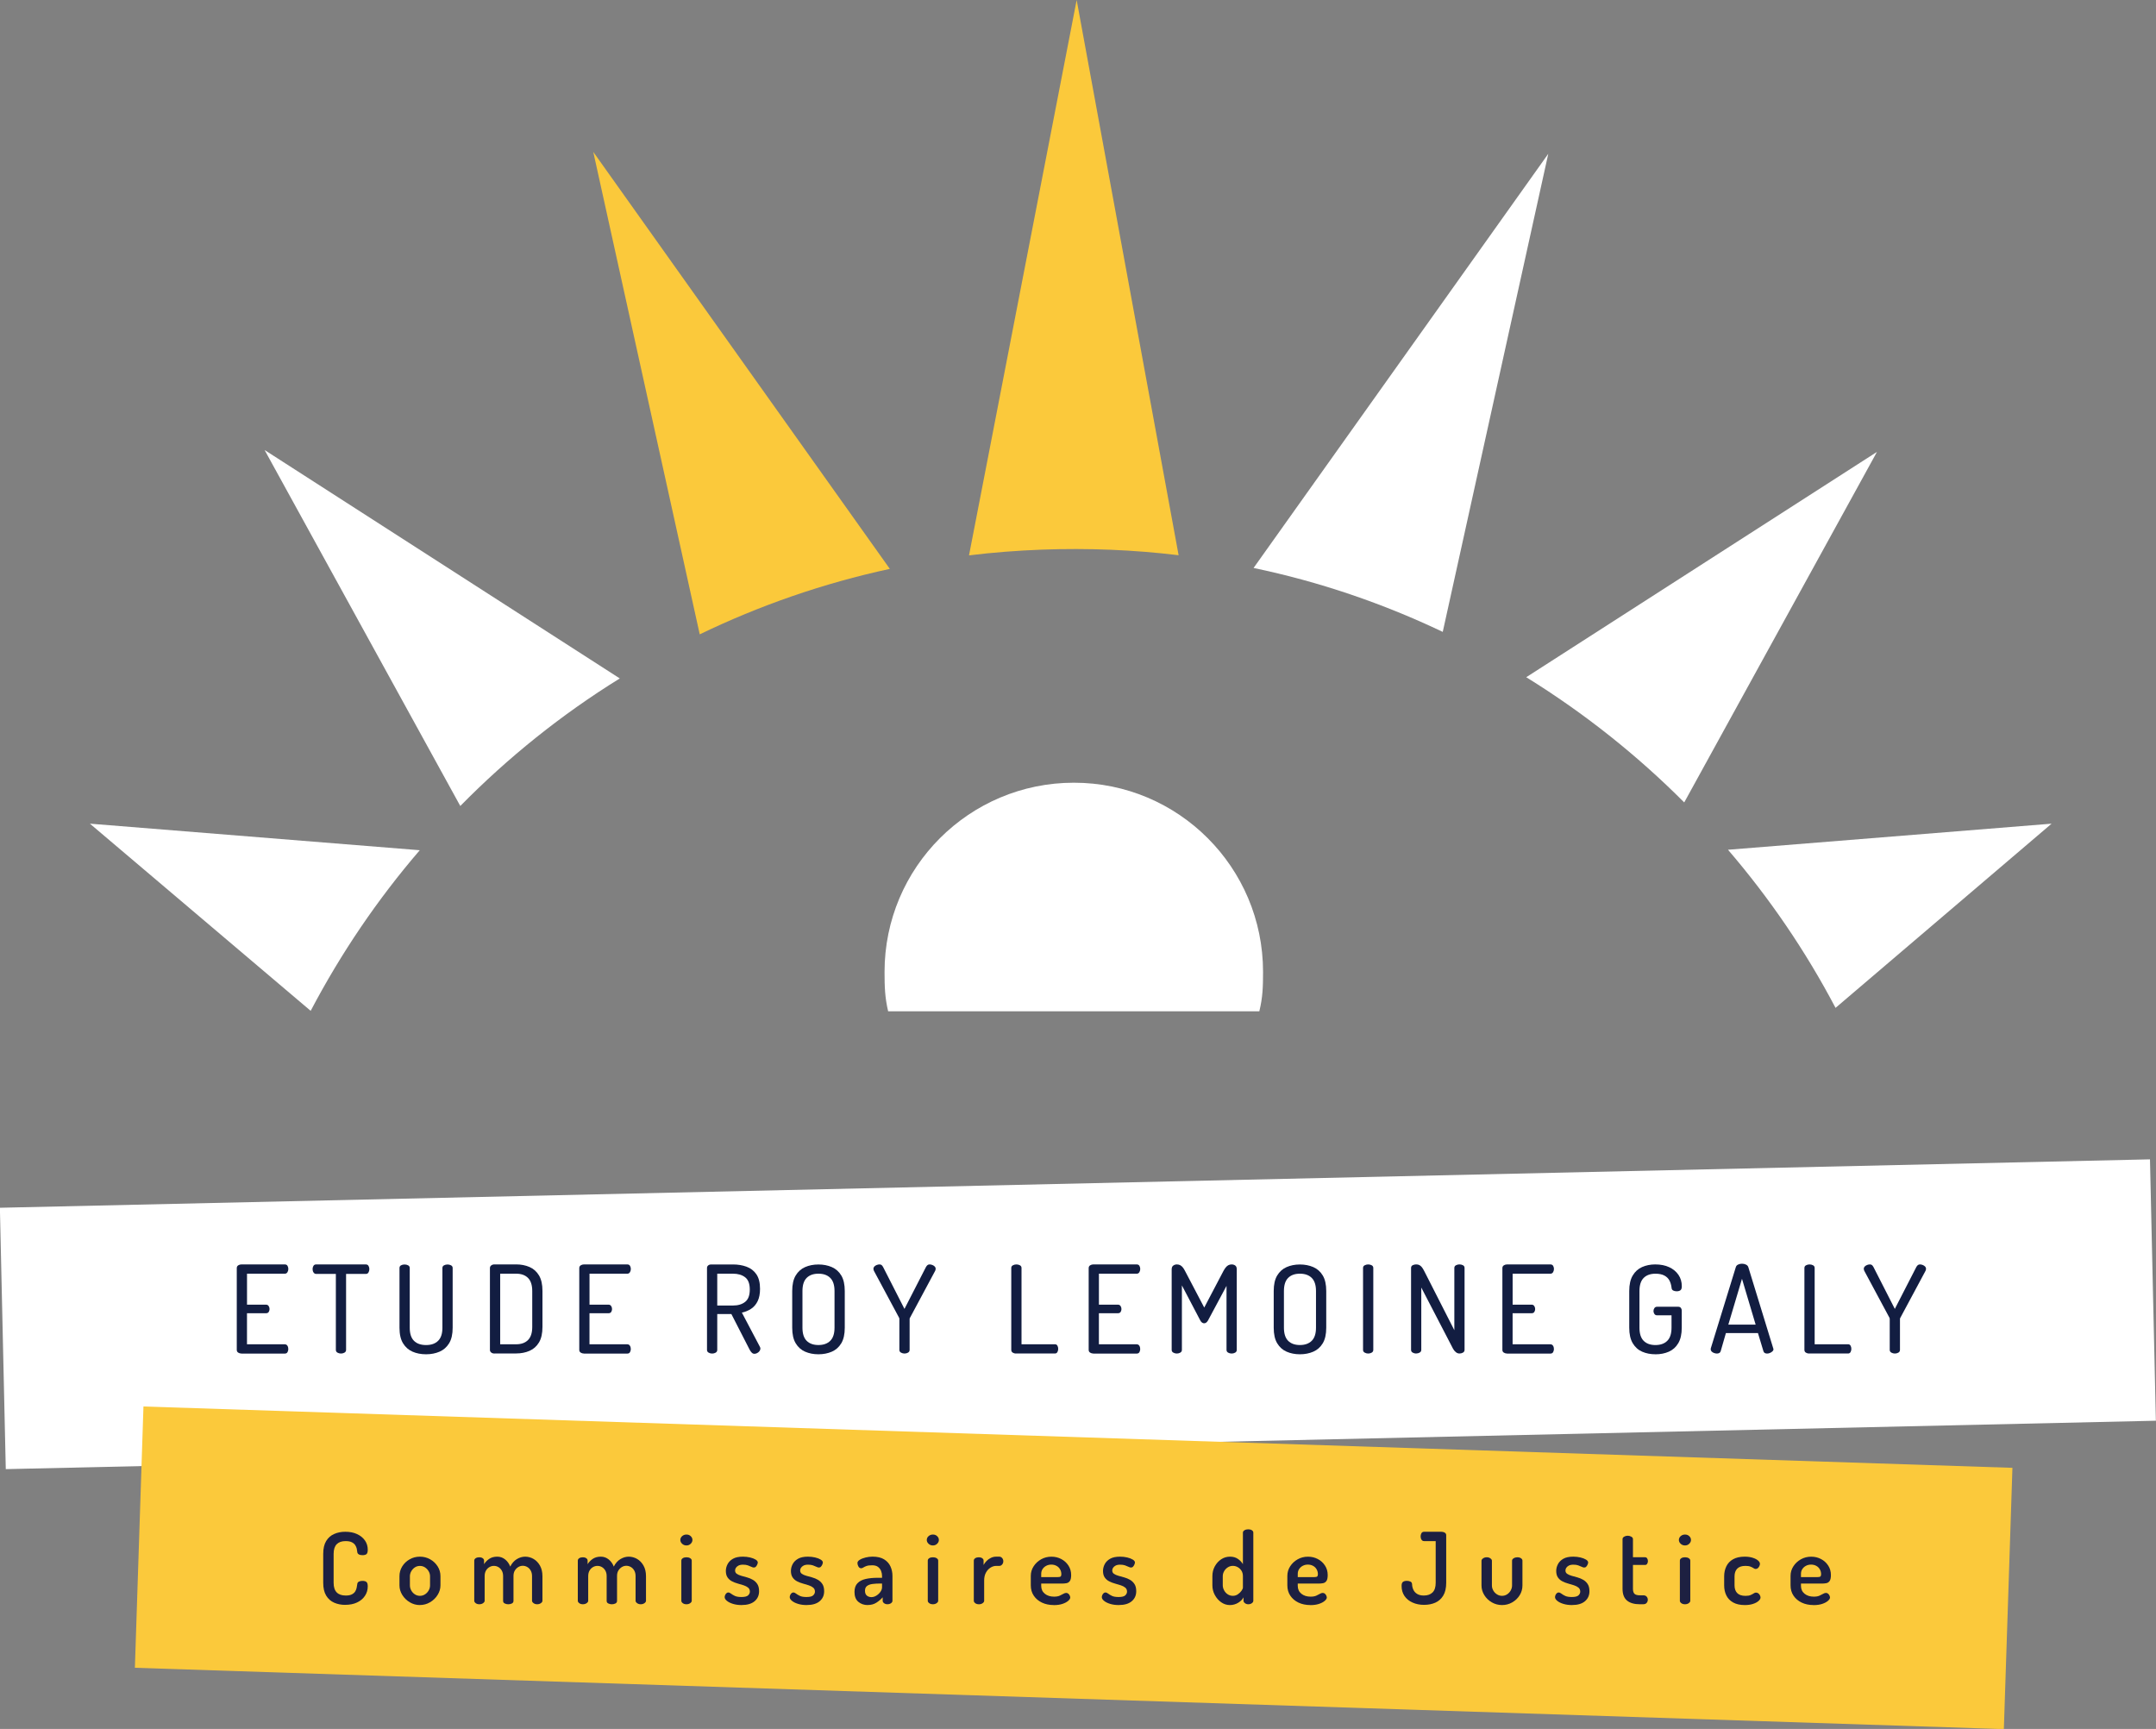 <?xml version="1.0" encoding="UTF-8"?>
<svg xmlns="http://www.w3.org/2000/svg" id="Calque_2" viewBox="0 0 782.65 627.67">
  <rect x="0" y="0" width="782.65" height="627.67" fill="#808080" stroke="none"/>
  <defs>
    <style>.cls-1{fill:#fff;}.cls-2{fill:#121d41;}.cls-3{fill:#1d2041;}.cls-4{fill:#fbc93b;}</style>
  </defs>
  <g id="Calque_1-2">
    <g>
      <rect class="cls-1" x=".97" y="429.62" width="780.7" height="94.91" transform="translate(-10.68 8.97) rotate(-1.29)"></rect>
      <g>
        <path class="cls-2" d="m87.63,491.38c-.41,0-.8-.11-1.15-.33-.35-.22-.53-.55-.53-1v-29.69c0-.44.18-.77.53-1,.35-.22.74-.33,1.15-.33h15.75c.47,0,.8.18,1,.53.19.35.29.72.29,1.11,0,.44-.11.84-.33,1.2-.22.35-.54.53-.95.53h-13.72v11.24h6.9c.41,0,.73.16.95.49.22.33.33.69.33,1.11,0,.35-.1.69-.29,1.02s-.52.49-1,.49h-6.9v11.28h13.72c.41,0,.73.17.95.51.22.34.33.75.33,1.22,0,.38-.1.75-.29,1.11-.19.35-.52.53-1,.53h-15.75Z"></path>
        <path class="cls-2" d="m123.78,491.38c-.47,0-.9-.11-1.28-.33-.38-.22-.58-.55-.58-1v-27.57h-7.17c-.38,0-.69-.18-.93-.53-.24-.35-.35-.77-.35-1.24,0-.41.1-.8.31-1.15.21-.35.53-.53.97-.53h18.05c.44,0,.77.18.97.53.21.35.31.74.31,1.15,0,.44-.1.85-.31,1.22-.21.37-.53.55-.97.55h-7.17v27.57c0,.44-.19.77-.58,1-.38.22-.81.33-1.28.33Z"></path>
        <path class="cls-2" d="m154.66,491.65c-1.83,0-3.47-.32-4.91-.95-1.45-.63-2.6-1.65-3.45-3.05-.86-1.4-1.28-3.28-1.28-5.64v-21.68c0-.44.18-.77.55-.97.37-.21.8-.31,1.31-.31.47,0,.9.1,1.28.31.38.21.58.53.58.97v21.68c0,2.15.52,3.74,1.55,4.76,1.03,1.02,2.49,1.53,4.38,1.53s3.31-.51,4.36-1.53c1.05-1.02,1.57-2.6,1.57-4.76v-21.68c0-.44.19-.77.58-.97.38-.21.81-.31,1.28-.31s.9.1,1.28.31c.38.21.58.53.58.97v21.68c0,2.36-.43,4.24-1.28,5.64-.86,1.4-2.01,2.42-3.47,3.05-1.46.63-3.09.95-4.89.95Z"></path>
        <path class="cls-2" d="m179.53,491.38c-.5,0-.91-.12-1.22-.38-.31-.25-.46-.55-.46-.91v-29.78c0-.35.15-.66.46-.91.31-.25.71-.38,1.22-.38h7.83c1.8,0,3.42.32,4.87.95,1.45.63,2.59,1.65,3.43,3.05.84,1.4,1.26,3.28,1.26,5.64v13.05c0,2.36-.42,4.24-1.26,5.64-.84,1.4-1.98,2.42-3.43,3.05-1.45.63-3.07.95-4.87.95h-7.83Zm2.04-3.36h5.8c1.83,0,3.26-.51,4.29-1.53,1.03-1.02,1.55-2.6,1.55-4.76v-13.05c0-2.15-.52-3.74-1.55-4.76-1.03-1.02-2.46-1.53-4.29-1.53h-5.8v25.62Z"></path>
        <path class="cls-2" d="m211.96,491.38c-.41,0-.8-.11-1.15-.33-.35-.22-.53-.55-.53-1v-29.69c0-.44.18-.77.53-1,.35-.22.74-.33,1.15-.33h15.75c.47,0,.8.18,1,.53.19.35.29.72.29,1.11,0,.44-.11.84-.33,1.2-.22.35-.54.53-.95.53h-13.72v11.24h6.9c.41,0,.73.16.95.49.22.33.33.69.33,1.11,0,.35-.1.69-.29,1.02s-.52.49-1,.49h-6.9v11.28h13.72c.41,0,.73.17.95.51.22.34.33.75.33,1.22,0,.38-.1.75-.29,1.11-.19.35-.52.53-1,.53h-15.75Z"></path>
        <path class="cls-2" d="m273.82,491.47c-.35,0-.67-.15-.95-.44-.28-.29-.52-.63-.73-1.02l-6.64-12.96h-5.13v13.01c0,.44-.19.77-.58,1-.38.22-.81.33-1.28.33-.44,0-.86-.11-1.26-.33-.4-.22-.6-.55-.6-1v-29.74c0-.35.12-.65.38-.88.25-.24.57-.37.95-.4h8.1c1.8,0,3.44.27,4.93.82,1.49.55,2.68,1.46,3.56,2.74.88,1.28,1.33,3.05,1.33,5.29,0,1.8-.29,3.29-.86,4.47-.58,1.18-1.36,2.1-2.37,2.77-1,.66-2.12,1.13-3.36,1.39l6.55,12.43c.06.12.1.23.13.33.03.1.04.2.04.29,0,.33-.11.63-.33.93s-.5.53-.84.71c-.34.18-.69.27-1.04.27Zm-13.45-17.52h5.71c1.83,0,3.3-.44,4.42-1.33,1.12-.88,1.68-2.37,1.68-4.47s-.56-3.58-1.68-4.45c-1.12-.87-2.6-1.31-4.42-1.31h-5.71v11.55Z"></path>
        <path class="cls-2" d="m297.1,491.65c-1.8,0-3.41-.32-4.85-.95-1.43-.63-2.57-1.65-3.41-3.05-.84-1.4-1.26-3.28-1.26-5.64v-13.32c0-2.36.42-4.24,1.26-5.64.84-1.4,1.98-2.42,3.41-3.05,1.43-.63,3.05-.95,4.85-.95s3.42.32,4.87.95c1.44.63,2.59,1.65,3.43,3.05.84,1.4,1.26,3.28,1.26,5.64v13.32c0,2.36-.42,4.24-1.26,5.64-.84,1.4-1.98,2.42-3.43,3.05-1.45.63-3.07.95-4.87.95Zm0-3.36c1.83,0,3.26-.51,4.29-1.53,1.03-1.02,1.55-2.6,1.55-4.76v-13.32c0-2.15-.52-3.74-1.55-4.76-1.03-1.02-2.46-1.53-4.29-1.53s-3.25.51-4.27,1.53c-1.02,1.02-1.53,2.6-1.53,4.76v13.32c0,2.15.51,3.74,1.53,4.76,1.02,1.02,2.44,1.53,4.27,1.53Z"></path>
        <path class="cls-2" d="m328.34,491.38c-.44,0-.86-.11-1.26-.33-.4-.22-.6-.55-.6-1v-11.2c0-.18-.03-.32-.09-.44l-9.16-17.08c-.06-.15-.1-.29-.13-.42-.03-.13-.04-.24-.04-.33,0-.29.12-.56.35-.8.24-.24.52-.42.86-.55.34-.13.67-.2,1-.2s.58.08.77.24.38.41.55.73l7.74,15.18,7.79-15.18c.18-.32.37-.57.58-.73.21-.16.46-.24.75-.24.32,0,.66.07,1,.2.34.13.63.32.86.55.24.24.35.5.35.8,0,.09-.02.2-.04.33-.03.13-.07.27-.13.42l-9.16,17.08c-.09.12-.13.27-.13.44v11.2c0,.44-.19.77-.58,1-.38.22-.81.33-1.28.33Z"></path>
        <path class="cls-2" d="m368.78,491.38c-.41,0-.8-.11-1.15-.33-.35-.22-.53-.55-.53-1v-29.74c0-.44.2-.77.6-.97.4-.21.82-.31,1.26-.31.47,0,.9.1,1.28.31.38.21.58.53.58.97v27.7h12.12c.41,0,.71.17.91.51.19.34.29.73.29,1.17,0,.41-.1.8-.29,1.15-.19.35-.49.53-.91.53h-14.16Z"></path>
        <path class="cls-2" d="m396.88,491.38c-.41,0-.8-.11-1.15-.33-.35-.22-.53-.55-.53-1v-29.69c0-.44.18-.77.53-1,.35-.22.74-.33,1.15-.33h15.75c.47,0,.8.18,1,.53.19.35.29.72.29,1.11,0,.44-.11.84-.33,1.2-.22.35-.54.53-.95.53h-13.72v11.24h6.9c.41,0,.73.16.95.49.22.33.33.69.33,1.11,0,.35-.1.69-.29,1.02-.19.32-.52.49-1,.49h-6.9v11.28h13.72c.41,0,.73.17.95.51.22.34.33.75.33,1.22,0,.38-.1.75-.29,1.11-.19.35-.52.53-1,.53h-15.75Z"></path>
        <path class="cls-2" d="m427.19,491.38c-.44,0-.86-.11-1.26-.33-.4-.22-.6-.55-.6-1v-29.2c0-.68.2-1.15.6-1.42.4-.27.82-.4,1.26-.4.47,0,.88.09,1.22.27.34.18.65.44.93.77.28.34.55.77.82,1.3l6.99,13.32,6.99-13.32c.29-.53.58-.97.86-1.3.28-.34.59-.6.93-.77.34-.18.73-.27,1.17-.27.5,0,.94.13,1.31.4.37.26.55.74.55,1.42v29.2c0,.44-.19.77-.58,1-.38.22-.81.33-1.28.33s-.9-.11-1.28-.33c-.38-.22-.58-.55-.58-1v-23.23l-6.73,12.57c-.21.35-.43.61-.66.77-.24.16-.49.24-.75.24-.21,0-.44-.07-.69-.22-.25-.15-.48-.41-.69-.8l-6.68-12.74v23.41c0,.44-.19.77-.58,1-.38.22-.81.33-1.28.33Z"></path>
        <path class="cls-2" d="m471.88,491.65c-1.8,0-3.41-.32-4.84-.95s-2.57-1.65-3.41-3.05c-.84-1.4-1.26-3.28-1.26-5.64v-13.32c0-2.36.42-4.24,1.26-5.64.84-1.4,1.98-2.42,3.41-3.05,1.43-.63,3.05-.95,4.84-.95s3.42.32,4.87.95c1.44.63,2.59,1.65,3.43,3.05.84,1.4,1.26,3.28,1.26,5.64v13.32c0,2.36-.42,4.24-1.26,5.64-.84,1.4-1.98,2.42-3.43,3.05-1.45.63-3.07.95-4.87.95Zm0-3.36c1.83,0,3.26-.51,4.29-1.53,1.03-1.02,1.55-2.6,1.55-4.76v-13.32c0-2.15-.52-3.74-1.55-4.76-1.03-1.02-2.46-1.53-4.29-1.53s-3.25.51-4.27,1.53c-1.02,1.02-1.53,2.6-1.53,4.76v13.32c0,2.15.51,3.74,1.53,4.76s2.44,1.53,4.27,1.53Z"></path>
        <path class="cls-2" d="m496.66,491.38c-.44,0-.86-.11-1.26-.33-.4-.22-.6-.55-.6-1v-29.74c0-.44.2-.77.6-.97.4-.21.82-.31,1.26-.31.47,0,.9.1,1.28.31.38.21.58.53.58.97v29.74c0,.44-.19.77-.58,1-.38.22-.81.33-1.28.33Z"></path>
        <path class="cls-2" d="m514.09,491.38c-.44,0-.86-.11-1.26-.33-.4-.22-.6-.55-.6-1v-29.74c0-.47.2-.8.6-1,.4-.19.82-.29,1.26-.29.47,0,.87.09,1.2.27.32.18.62.44.88.77s.53.77.8,1.3l10.97,21.55v-22.61c0-.44.2-.77.6-.97.4-.21.82-.31,1.26-.31.47,0,.9.1,1.28.31.38.21.57.53.57.97v29.74c0,.44-.19.77-.57,1-.38.22-.81.33-1.28.33s-.91-.16-1.31-.49c-.4-.32-.73-.72-1-1.2l-11.55-22.26v22.61c0,.44-.19.77-.58,1-.38.22-.81.33-1.28.33Z"></path>
        <path class="cls-2" d="m547.06,491.38c-.41,0-.8-.11-1.15-.33-.35-.22-.53-.55-.53-1v-29.69c0-.44.18-.77.53-1,.35-.22.74-.33,1.15-.33h15.75c.47,0,.8.18,1,.53.19.35.29.72.29,1.11,0,.44-.11.84-.33,1.2-.22.35-.54.53-.95.53h-13.72v11.24h6.9c.41,0,.73.16.95.49.22.33.33.69.33,1.11,0,.35-.1.69-.29,1.02s-.52.49-1,.49h-6.9v11.28h13.72c.41,0,.73.17.95.51.22.34.33.75.33,1.22,0,.38-.1.75-.29,1.11-.19.35-.52.53-1,.53h-15.75Z"></path>
        <path class="cls-2" d="m600.95,491.65c-1.8,0-3.42-.32-4.85-.95s-2.57-1.66-3.41-3.08-1.26-3.29-1.26-5.62v-13.32c0-2.33.42-4.2,1.26-5.62s1.98-2.44,3.41-3.08c1.43-.63,3.02-.95,4.76-.95,1.95,0,3.64.33,5.07,1,1.43.66,2.55,1.59,3.36,2.77.81,1.18,1.22,2.57,1.22,4.16,0,.71-.16,1.19-.49,1.44-.32.25-.78.38-1.37.38-.5,0-.93-.1-1.28-.29-.35-.19-.55-.52-.58-1-.12-1.03-.38-1.92-.8-2.68s-1.03-1.34-1.86-1.77c-.83-.43-1.89-.64-3.19-.64-1.83,0-3.25.51-4.27,1.53-1.02,1.02-1.53,2.6-1.53,4.76v13.32c0,2.15.51,3.74,1.53,4.76s2.44,1.53,4.27,1.53,3.26-.51,4.29-1.53c1.03-1.02,1.55-2.6,1.55-4.76v-4.51h-5.27c-.41,0-.73-.16-.95-.49-.22-.32-.33-.68-.33-1.06s.11-.74.33-1.06c.22-.32.54-.49.95-.49h7.7c.41,0,.73.13.95.4.22.27.33.59.33.97v6.24c0,2.33-.42,4.2-1.26,5.62-.84,1.42-1.98,2.44-3.43,3.08s-3.07.95-4.87.95Z"></path>
        <path class="cls-2" d="m623.21,491.38c-.29,0-.63-.07-1-.2s-.66-.32-.88-.55c-.22-.24-.33-.5-.33-.8,0-.12.01-.24.04-.35l9.07-29.43c.12-.44.4-.77.84-.97.44-.21.91-.31,1.42-.31.53,0,1.02.11,1.46.33.44.22.72.54.84.95l9.03,29.43c.06.12.09.22.09.31,0,.29-.12.56-.38.8-.25.24-.55.43-.91.58-.35.15-.69.22-1.02.22s-.6-.07-.84-.2-.4-.35-.49-.64l-1.99-6.59h-11.64l-1.9,6.59c-.09.29-.26.51-.51.64-.25.13-.55.2-.91.2Zm4.2-10.49h9.91l-4.96-16.64-4.96,16.64Z"></path>
        <path class="cls-2" d="m656.7,491.38c-.41,0-.8-.11-1.15-.33-.35-.22-.53-.55-.53-1v-29.74c0-.44.2-.77.6-.97.4-.21.82-.31,1.26-.31.47,0,.9.1,1.28.31.38.21.58.53.58.97v27.7h12.12c.41,0,.71.17.91.51.19.34.29.73.29,1.17,0,.41-.1.8-.29,1.15-.19.35-.49.53-.91.53h-14.16Z"></path>
        <path class="cls-2" d="m687.85,491.38c-.44,0-.86-.11-1.26-.33-.4-.22-.6-.55-.6-1v-11.2c0-.18-.03-.32-.09-.44l-9.16-17.08c-.06-.15-.1-.29-.13-.42-.03-.13-.04-.24-.04-.33,0-.29.12-.56.35-.8.24-.24.52-.42.86-.55.34-.13.67-.2,1-.2s.58.08.77.24c.19.16.38.41.55.73l7.74,15.18,7.79-15.18c.18-.32.37-.57.58-.73.21-.16.46-.24.75-.24.32,0,.66.07,1,.2s.63.32.86.55c.24.24.35.5.35.8,0,.09-.01.2-.04.33-.03.13-.07.27-.13.42l-9.16,17.08c-.09.12-.13.27-.13.44v11.2c0,.44-.19.77-.58,1-.38.22-.81.33-1.28.33Z"></path>
      </g>
      <rect class="cls-4" x="50.39" y="521.68" width="678.82" height="94.91" transform="translate(18.83 -12.45) rotate(1.88)"></rect>
      <g>
        <path class="cls-3" d="m125.29,582.62c-1.44,0-2.77-.26-3.98-.79-1.21-.53-2.18-1.38-2.9-2.56-.72-1.18-1.08-2.74-1.08-4.68v-10.48c0-1.94.36-3.5,1.08-4.68.72-1.18,1.69-2.03,2.92-2.56,1.22-.53,2.56-.79,4-.79,1.66,0,3.09.28,4.3.85,1.21.56,2.16,1.33,2.84,2.3.68.97,1.03,2.09,1.03,3.37,0,.82-.16,1.35-.47,1.6s-.79.38-1.44.38c-.58,0-1.03-.1-1.37-.31-.34-.2-.52-.52-.54-.95-.02-.31-.08-.68-.18-1.12-.1-.43-.28-.86-.56-1.28s-.69-.77-1.24-1.04c-.55-.28-1.31-.41-2.27-.41-1.39,0-2.46.38-3.2,1.13-.74.76-1.12,1.93-1.12,3.51v10.48c0,1.58.38,2.75,1.13,3.51s1.85,1.13,3.29,1.13c.91,0,1.64-.14,2.18-.41.54-.28.94-.62,1.21-1.04s.44-.86.54-1.33c.1-.47.17-.89.22-1.28.02-.46.21-.78.56-.97.35-.19.79-.29,1.31-.29.67,0,1.16.13,1.48.4.31.26.47.79.47,1.58,0,1.3-.34,2.45-1.03,3.47-.68,1.02-1.64,1.82-2.86,2.39-1.22.58-2.66.86-4.32.86Z"></path>
        <path class="cls-3" d="m152.4,582.69c-1.3,0-2.51-.34-3.64-1.01-1.13-.67-2.03-1.55-2.72-2.65-.68-1.09-1.03-2.26-1.03-3.51v-3.31c0-1.27.33-2.45.99-3.53s1.56-1.94,2.7-2.59c1.14-.65,2.38-.97,3.73-.97s2.58.32,3.71.95c1.13.64,2.03,1.49,2.72,2.56.68,1.07,1.03,2.26,1.03,3.58v3.31c0,1.22-.34,2.39-1.03,3.49-.68,1.1-1.6,1.99-2.74,2.66-1.14.67-2.38,1.01-3.73,1.01Zm.04-3.35c.67,0,1.28-.18,1.84-.54.55-.36,1-.83,1.33-1.42.34-.59.5-1.21.5-1.85v-3.31c0-.62-.17-1.22-.5-1.8-.34-.58-.78-1.04-1.33-1.4-.55-.36-1.16-.54-1.84-.54s-1.31.18-1.85.54c-.54.36-.97.83-1.3,1.4-.32.58-.49,1.18-.49,1.8v3.31c0,.65.16,1.27.49,1.85.32.59.76,1.06,1.31,1.42.55.36,1.16.54,1.84.54Z"></path>
        <path class="cls-3" d="m174.03,582.4c-.55,0-1-.13-1.35-.4-.35-.26-.52-.55-.52-.86v-14.58c0-.36.17-.65.52-.88.35-.23.8-.34,1.35-.34.46,0,.85.11,1.19.34.34.23.5.52.5.88v1.3c.41-.7,1.01-1.33,1.8-1.89.79-.56,1.79-.85,2.99-.85,1.08,0,2.03.34,2.86,1.01.83.67,1.45,1.54,1.85,2.59.62-1.22,1.43-2.13,2.41-2.72.98-.59,1.99-.88,3.02-.88s2.09.28,3.04.83c.95.55,1.72,1.36,2.32,2.41.6,1.06.9,2.34.9,3.85v8.93c0,.31-.19.6-.56.86-.37.26-.82.4-1.35.4s-.94-.13-1.31-.4c-.37-.26-.56-.55-.56-.86v-8.93c0-.82-.16-1.5-.49-2.07-.32-.56-.74-.99-1.26-1.28-.52-.29-1.05-.43-1.6-.43s-1.12.15-1.62.45-.92.72-1.26,1.26c-.34.54-.5,1.21-.5,2v9.04c0,.43-.2.74-.59.94-.4.19-.83.29-1.31.29-.43,0-.85-.1-1.26-.29-.41-.19-.61-.5-.61-.94v-9c0-.77-.16-1.43-.47-1.98-.31-.55-.72-.98-1.22-1.28-.5-.3-1.06-.45-1.66-.45-.55,0-1.09.14-1.6.43s-.94.71-1.26,1.26c-.32.55-.49,1.24-.49,2.05v8.93c0,.31-.19.6-.56.86-.37.26-.82.4-1.35.4Z"></path>
        <path class="cls-3" d="m211.62,582.4c-.55,0-1-.13-1.35-.4-.35-.26-.52-.55-.52-.86v-14.58c0-.36.17-.65.52-.88.35-.23.8-.34,1.35-.34.46,0,.85.11,1.19.34.34.23.5.52.5.88v1.3c.41-.7,1.01-1.33,1.8-1.89.79-.56,1.79-.85,2.99-.85,1.08,0,2.03.34,2.86,1.01.83.67,1.45,1.54,1.85,2.59.62-1.22,1.43-2.13,2.41-2.72.98-.59,1.99-.88,3.02-.88s2.09.28,3.04.83c.95.55,1.72,1.36,2.32,2.41.6,1.06.9,2.34.9,3.85v8.93c0,.31-.19.6-.56.86-.37.26-.82.4-1.35.4s-.94-.13-1.31-.4c-.37-.26-.56-.55-.56-.86v-8.93c0-.82-.16-1.5-.49-2.07-.32-.56-.74-.99-1.26-1.28-.52-.29-1.05-.43-1.6-.43s-1.12.15-1.62.45-.92.72-1.26,1.26c-.34.54-.5,1.21-.5,2v9.04c0,.43-.2.74-.59.94-.4.19-.83.29-1.31.29-.43,0-.85-.1-1.26-.29-.41-.19-.61-.5-.61-.94v-9c0-.77-.16-1.43-.47-1.98-.31-.55-.72-.98-1.22-1.28-.5-.3-1.06-.45-1.66-.45-.55,0-1.09.14-1.6.43s-.94.71-1.26,1.26c-.32.55-.49,1.24-.49,2.05v8.93c0,.31-.19.6-.56.86-.37.26-.82.4-1.35.4Z"></path>
        <path class="cls-3" d="m249.2,561.05c-.62,0-1.15-.2-1.58-.61s-.65-.86-.65-1.37c0-.55.22-1.02.65-1.4.43-.38.96-.58,1.58-.58s1.11.19,1.53.58c.42.38.63.85.63,1.4,0,.5-.21.96-.63,1.37s-.93.61-1.53.61Zm0,21.35c-.55,0-1-.13-1.35-.4-.35-.26-.52-.55-.52-.86v-14.58c0-.36.17-.65.52-.88.35-.23.8-.34,1.35-.34s.98.11,1.35.34c.37.23.56.52.56.88v14.58c0,.31-.19.6-.56.86-.37.26-.82.4-1.35.4Z"></path>
        <path class="cls-3" d="m269.25,582.69c-1.18,0-2.23-.14-3.17-.43-.94-.29-1.67-.65-2.21-1.1-.54-.44-.81-.89-.81-1.35,0-.22.05-.46.16-.72.11-.26.26-.49.47-.68.2-.19.43-.29.67-.29.31,0,.64.14.99.41.35.28.81.55,1.39.83.58.28,1.38.41,2.41.41,1.2,0,2.01-.2,2.43-.61.42-.41.63-.85.63-1.33,0-.62-.21-1.11-.63-1.46-.42-.35-.96-.63-1.62-.85s-1.36-.43-2.11-.63c-.74-.2-1.45-.47-2.11-.81-.66-.33-1.2-.8-1.62-1.4s-.63-1.39-.63-2.38c0-.82.2-1.63.61-2.43.41-.8,1.06-1.46,1.96-1.98.9-.52,2.11-.77,3.62-.77.91,0,1.78.1,2.59.29.82.19,1.49.45,2.02.77.53.32.79.68.79,1.06,0,.17-.06.4-.18.7-.12.3-.28.56-.49.79-.2.23-.46.34-.77.34-.24,0-.54-.09-.9-.27s-.78-.35-1.26-.52c-.48-.17-1.07-.25-1.76-.25s-1.25.11-1.67.34c-.42.23-.73.5-.92.81-.19.31-.29.62-.29.94,0,.53.2.94.61,1.22.41.29.95.53,1.62.72.67.19,1.38.39,2.12.59.74.2,1.45.5,2.11.88.66.38,1.2.9,1.62,1.55.42.65.63,1.51.63,2.59,0,1.51-.55,2.72-1.64,3.64-1.09.91-2.65,1.37-4.66,1.37Z"></path>
        <path class="cls-3" d="m292.87,582.69c-1.18,0-2.23-.14-3.17-.43-.94-.29-1.67-.65-2.21-1.1-.54-.44-.81-.89-.81-1.35,0-.22.05-.46.16-.72.11-.26.26-.49.47-.68.2-.19.43-.29.67-.29.31,0,.64.14.99.41.35.28.81.55,1.39.83.58.28,1.38.41,2.41.41,1.2,0,2.01-.2,2.43-.61.42-.41.63-.85.63-1.33,0-.62-.21-1.11-.63-1.46-.42-.35-.96-.63-1.62-.85s-1.36-.43-2.11-.63c-.74-.2-1.45-.47-2.11-.81-.66-.33-1.2-.8-1.62-1.4s-.63-1.39-.63-2.38c0-.82.2-1.63.61-2.43.41-.8,1.06-1.46,1.96-1.98.9-.52,2.11-.77,3.62-.77.91,0,1.78.1,2.59.29.82.19,1.49.45,2.02.77.53.32.79.68.79,1.06,0,.17-.06.4-.18.7-.12.3-.28.56-.49.79-.2.23-.46.34-.77.34-.24,0-.54-.09-.9-.27s-.78-.35-1.26-.52c-.48-.17-1.07-.25-1.76-.25s-1.25.11-1.67.34c-.42.23-.73.5-.92.81-.19.31-.29.62-.29.94,0,.53.2.94.61,1.22.41.29.95.53,1.62.72.67.19,1.38.39,2.12.59.74.2,1.45.5,2.11.88.66.38,1.2.9,1.62,1.55.42.65.63,1.51.63,2.59,0,1.51-.55,2.72-1.64,3.64-1.09.91-2.65,1.37-4.66,1.37Z"></path>
        <path class="cls-3" d="m314.97,582.69c-1.32,0-2.45-.39-3.38-1.17s-1.4-1.97-1.4-3.58c0-1.37.36-2.42,1.08-3.17s1.71-1.26,2.97-1.55c1.26-.29,2.72-.43,4.37-.43h1.58v-.65c0-.62-.11-1.23-.34-1.82-.23-.59-.6-1.08-1.12-1.48-.52-.4-1.22-.59-2.11-.59s-1.57.08-2.05.25c-.48.17-.86.35-1.15.54-.29.19-.55.29-.79.29-.43,0-.77-.21-1.01-.63-.24-.42-.36-.85-.36-1.28s.28-.82.85-1.17c.56-.35,1.27-.62,2.11-.83.84-.2,1.67-.31,2.48-.31,1.78,0,3.19.33,4.25.99,1.06.66,1.82,1.52,2.3,2.57.48,1.06.72,2.2.72,3.42v9.04c0,.34-.17.63-.52.88-.35.25-.79.38-1.31.38-.48,0-.89-.13-1.22-.38-.34-.25-.5-.55-.5-.88v-1.26c-.62.72-1.38,1.37-2.27,1.94-.89.58-1.94.86-3.17.86Zm1.37-2.88c.6,0,1.19-.18,1.78-.54.59-.36,1.08-.82,1.48-1.37.4-.55.59-1.12.59-1.69v-1.33h-.9c-.91,0-1.78.05-2.59.16-.82.11-1.47.35-1.96.72-.49.37-.74.94-.74,1.71,0,.82.22,1.41.67,1.78.44.37,1,.56,1.67.56Z"></path>
        <path class="cls-3" d="m338.66,561.05c-.62,0-1.15-.2-1.58-.61s-.65-.86-.65-1.37c0-.55.22-1.02.65-1.4.43-.38.96-.58,1.58-.58s1.11.19,1.53.58c.42.38.63.85.63,1.4,0,.5-.21.96-.63,1.37s-.93.61-1.53.61Zm0,21.35c-.55,0-1-.13-1.35-.4-.35-.26-.52-.55-.52-.86v-14.58c0-.36.17-.65.52-.88.35-.23.8-.34,1.35-.34s.98.11,1.35.34c.37.23.56.52.56.88v14.58c0,.31-.19.6-.56.86-.37.26-.82.4-1.35.4Z"></path>
        <path class="cls-3" d="m355.33,582.4c-.53,0-.97-.13-1.31-.4-.35-.26-.52-.55-.52-.86v-14.58c0-.36.17-.65.52-.88.35-.23.79-.34,1.31-.34.48,0,.89.11,1.22.34.34.23.5.52.5.88v1.58c.26-.5.62-.98,1.06-1.44.44-.46.97-.83,1.57-1.13.6-.3,1.25-.45,1.94-.45h1.15c.38,0,.72.16,1.01.49s.43.71.43,1.17-.14.85-.43,1.19-.62.5-1.01.5h-1.15c-.72,0-1.42.22-2.09.65-.67.43-1.22,1.04-1.64,1.82-.42.78-.63,1.72-.63,2.83v7.38c0,.31-.19.6-.56.86-.37.26-.83.4-1.39.4Z"></path>
        <path class="cls-3" d="m382.54,582.69c-1.63,0-3.07-.3-4.32-.9-1.25-.6-2.23-1.43-2.95-2.5-.72-1.07-1.08-2.32-1.08-3.76v-3.42c0-1.27.34-2.44,1.03-3.49.68-1.06,1.59-1.9,2.72-2.54,1.13-.64,2.38-.95,3.74-.95,1.3,0,2.48.28,3.56.85,1.08.56,1.95,1.35,2.61,2.36.66,1.01.99,2.16.99,3.46,0,1.01-.16,1.73-.47,2.16-.31.43-.72.7-1.22.79s-1.03.14-1.58.14h-7.6v.83c0,1.2.44,2.15,1.31,2.86s2,1.06,3.37,1.06c.84,0,1.52-.12,2.05-.36.53-.24.97-.47,1.33-.68.36-.22.7-.32,1.01-.32s.58.1.79.29c.22.19.38.42.5.68.12.26.18.5.18.72,0,.36-.25.76-.74,1.19-.49.43-1.18.8-2.07,1.1-.89.3-1.94.45-3.17.45Zm-4.57-10.15h5.98c.53,0,.88-.07,1.06-.22.18-.14.27-.43.27-.86,0-.62-.16-1.21-.47-1.75-.31-.54-.74-.96-1.3-1.26-.55-.3-1.18-.45-1.87-.45s-1.28.14-1.84.43c-.55.29-1,.68-1.33,1.19-.34.5-.5,1.09-.5,1.76v1.15Z"></path>
        <path class="cls-3" d="m406.16,582.69c-1.18,0-2.23-.14-3.17-.43-.94-.29-1.67-.65-2.21-1.1-.54-.44-.81-.89-.81-1.35,0-.22.05-.46.16-.72.11-.26.26-.49.47-.68.2-.19.43-.29.67-.29.31,0,.64.14.99.41.35.28.81.55,1.39.83.58.28,1.38.41,2.41.41,1.2,0,2.01-.2,2.43-.61.42-.41.63-.85.63-1.33,0-.62-.21-1.11-.63-1.46-.42-.35-.96-.63-1.62-.85s-1.36-.43-2.11-.63c-.74-.2-1.45-.47-2.11-.81-.66-.33-1.2-.8-1.62-1.4s-.63-1.39-.63-2.38c0-.82.2-1.63.61-2.43.41-.8,1.06-1.46,1.96-1.98.9-.52,2.11-.77,3.62-.77.91,0,1.78.1,2.59.29.81.19,1.49.45,2.02.77.53.32.79.68.79,1.06,0,.17-.06.4-.18.7-.12.3-.28.56-.49.79-.2.23-.46.34-.77.34-.24,0-.54-.09-.9-.27-.36-.18-.78-.35-1.26-.52-.48-.17-1.07-.25-1.76-.25s-1.25.11-1.67.34c-.42.23-.73.5-.92.81-.19.31-.29.62-.29.94,0,.53.2.94.61,1.22.41.29.95.53,1.62.72.67.19,1.38.39,2.12.59.74.2,1.45.5,2.11.88.66.38,1.2.9,1.62,1.55.42.65.63,1.51.63,2.59,0,1.51-.55,2.72-1.64,3.64s-2.65,1.37-4.66,1.37Z"></path>
        <path class="cls-3" d="m446.44,582.69c-1.13,0-2.17-.34-3.13-1.01-.96-.67-1.73-1.55-2.32-2.65-.59-1.09-.88-2.26-.88-3.51v-3.31c0-1.32.29-2.51.88-3.58.59-1.07,1.36-1.92,2.32-2.56.96-.64,2.03-.95,3.2-.95s2.12.28,2.92.85c.79.56,1.38,1.19,1.76,1.89v-11.45c0-.36.19-.65.58-.88.38-.23.84-.34,1.37-.34s.96.11,1.31.34c.35.23.52.52.52.88v24.73c0,.31-.17.6-.52.86-.35.26-.79.4-1.31.4-.46,0-.86-.13-1.21-.4-.35-.26-.52-.55-.52-.86v-1.26c-.36.74-1,1.4-1.91,1.96-.91.56-1.93.85-3.06.85Zm1.08-3.35c.7,0,1.32-.19,1.87-.58.55-.38.99-.81,1.31-1.28.32-.47.49-.85.49-1.13v-4.14c0-.79-.18-1.46-.54-2.02-.36-.55-.82-.98-1.37-1.28-.55-.3-1.13-.45-1.73-.45-.67,0-1.29.18-1.85.54-.56.36-1.01.83-1.33,1.4-.32.58-.49,1.18-.49,1.8v3.31c0,.62.16,1.24.49,1.84.32.6.76,1.08,1.31,1.44.55.36,1.16.54,1.84.54Z"></path>
        <path class="cls-3" d="m475.67,582.69c-1.63,0-3.07-.3-4.32-.9-1.25-.6-2.23-1.43-2.95-2.5-.72-1.07-1.08-2.32-1.08-3.76v-3.42c0-1.27.34-2.44,1.03-3.49.68-1.06,1.59-1.9,2.72-2.54,1.13-.64,2.38-.95,3.74-.95,1.3,0,2.48.28,3.56.85,1.08.56,1.95,1.35,2.61,2.36s.99,2.16.99,3.46c0,1.01-.16,1.73-.47,2.16s-.72.7-1.22.79-1.03.14-1.58.14h-7.6v.83c0,1.2.44,2.15,1.31,2.86s2,1.06,3.37,1.06c.84,0,1.52-.12,2.05-.36s.97-.47,1.33-.68c.36-.22.7-.32,1.01-.32s.58.1.79.29c.21.19.38.42.5.68.12.26.18.5.18.72,0,.36-.25.76-.74,1.19-.49.43-1.18.8-2.07,1.1-.89.3-1.94.45-3.17.45Zm-4.57-10.15h5.98c.53,0,.88-.07,1.06-.22.18-.14.27-.43.27-.86,0-.62-.16-1.21-.47-1.75-.31-.54-.74-.96-1.3-1.26-.55-.3-1.18-.45-1.87-.45s-1.28.14-1.84.43c-.55.29-1,.68-1.33,1.19-.34.5-.5,1.09-.5,1.76v1.15Z"></path>
        <path class="cls-3" d="m517,582.62c-1.58,0-3-.28-4.25-.85-1.25-.56-2.22-1.36-2.92-2.39-.7-1.03-1.04-2.24-1.04-3.64,0-.72.16-1.21.49-1.46s.8-.38,1.42-.38c.5,0,.94.09,1.31.27.37.18.57.51.59.99.02.7.18,1.36.47,1.98.29.62.74,1.13,1.37,1.51.62.38,1.43.58,2.41.58,1.37,0,2.43-.38,3.19-1.13s1.13-1.93,1.13-3.51v-15.12h-4.21c-.41,0-.72-.17-.94-.52-.22-.35-.32-.75-.32-1.21,0-.38.1-.76.29-1.12.19-.36.52-.54.97-.54h6.3c.46,0,.86.11,1.21.32.35.22.52.53.52.94v17.24c0,1.94-.36,3.5-1.08,4.68-.72,1.18-1.68,2.03-2.88,2.56-1.2.53-2.54.79-4.03.79Z"></path>
        <path class="cls-3" d="m545.26,582.69c-1.34,0-2.59-.33-3.73-.99-1.14-.66-2.05-1.54-2.72-2.63-.67-1.09-1.01-2.25-1.01-3.47v-9c0-.31.19-.6.56-.86.37-.26.82-.4,1.35-.4s.94.13,1.31.4c.37.26.56.55.56.86v9c0,.62.16,1.22.49,1.8.32.58.77,1.04,1.33,1.4.56.36,1.18.54,1.85.54s1.28-.18,1.84-.54c.55-.36.99-.83,1.31-1.4.32-.58.49-1.18.49-1.8v-9.04c0-.34.2-.62.59-.86.4-.24.83-.36,1.31-.36.55,0,1,.12,1.35.36.35.24.52.53.52.86v9.04c0,1.27-.34,2.45-1.01,3.53-.67,1.08-1.57,1.94-2.7,2.59-1.13.65-2.36.97-3.71.97Z"></path>
        <path class="cls-3" d="m570.68,582.69c-1.18,0-2.23-.14-3.17-.43-.94-.29-1.67-.65-2.21-1.1-.54-.44-.81-.89-.81-1.35,0-.22.05-.46.16-.72.11-.26.26-.49.47-.68.2-.19.43-.29.67-.29.31,0,.64.14.99.41.35.28.81.55,1.39.83.58.28,1.38.41,2.41.41,1.2,0,2.01-.2,2.43-.61.42-.41.63-.85.63-1.33,0-.62-.21-1.11-.63-1.46-.42-.35-.96-.63-1.62-.85s-1.36-.43-2.11-.63c-.74-.2-1.45-.47-2.11-.81-.66-.33-1.2-.8-1.62-1.4s-.63-1.39-.63-2.38c0-.82.2-1.63.61-2.43.41-.8,1.06-1.46,1.96-1.98.9-.52,2.11-.77,3.62-.77.91,0,1.78.1,2.59.29.81.19,1.49.45,2.02.77.53.32.79.68.79,1.06,0,.17-.06.4-.18.7-.12.3-.28.56-.49.79-.2.23-.46.34-.77.34-.24,0-.54-.09-.9-.27-.36-.18-.78-.35-1.26-.52-.48-.17-1.07-.25-1.76-.25s-1.25.11-1.67.34c-.42.23-.73.5-.92.81-.19.31-.29.62-.29.94,0,.53.2.94.61,1.22.41.29.95.53,1.62.72.67.19,1.38.39,2.12.59.74.2,1.45.5,2.11.88.66.38,1.2.9,1.62,1.55.42.65.63,1.51.63,2.59,0,1.51-.55,2.72-1.64,3.64s-2.65,1.37-4.66,1.37Z"></path>
        <path class="cls-3" d="m595.3,582.4c-2.04,0-3.6-.45-4.68-1.35-1.08-.9-1.62-2.32-1.62-4.27v-18.04c0-.36.2-.65.59-.88.4-.23.82-.34,1.28-.34s.89.11,1.3.34c.41.23.61.52.61.88v6.59h4.39c.34,0,.59.14.77.43.18.29.27.61.27.97s-.09.68-.27.97c-.18.29-.44.43-.77.43h-4.39v8.64c0,.86.19,1.48.56,1.84.37.36,1.03.54,1.96.54h1.22c.55,0,.97.16,1.24.49.28.32.41.7.41,1.13,0,.41-.14.78-.41,1.12-.28.34-.69.5-1.24.5h-1.22Z"></path>
        <path class="cls-3" d="m611.68,561.05c-.62,0-1.15-.2-1.58-.61-.43-.41-.65-.86-.65-1.37,0-.55.22-1.02.65-1.4.43-.38.96-.58,1.58-.58s1.11.19,1.53.58c.42.38.63.85.63,1.4,0,.5-.21.96-.63,1.37s-.93.61-1.53.61Zm0,21.35c-.55,0-1-.13-1.35-.4-.35-.26-.52-.55-.52-.86v-14.58c0-.36.17-.65.52-.88s.8-.34,1.35-.34.98.11,1.35.34.56.52.56.88v14.58c0,.31-.19.6-.56.86-.37.26-.82.4-1.35.4Z"></path>
        <path class="cls-3" d="m633.42,582.69c-1.73,0-3.15-.31-4.27-.94-1.12-.62-1.94-1.48-2.47-2.56-.53-1.08-.79-2.3-.79-3.67v-3.24c0-1.34.26-2.56.79-3.65.53-1.09,1.34-1.95,2.45-2.57,1.1-.62,2.51-.94,4.21-.94,1.1,0,2.07.13,2.9.4.83.26,1.48.59,1.94.99.47.4.7.81.7,1.24,0,.22-.07.47-.2.77-.13.3-.31.55-.54.76-.23.2-.5.31-.81.31-.24,0-.5-.1-.77-.29-.28-.19-.64-.38-1.1-.56-.46-.18-1.07-.27-1.84-.27-1.34,0-2.34.34-2.99,1.01-.65.67-.97,1.61-.97,2.81v3.24c0,1.2.32,2.14.97,2.81.65.67,1.66,1.01,3.02,1.01.79,0,1.42-.1,1.87-.31.46-.2.82-.4,1.1-.59.28-.19.54-.29.81-.29.34,0,.63.1.88.29.25.19.44.43.58.72s.2.55.2.79c0,.41-.25.83-.74,1.26-.49.43-1.16.79-2.02,1.06-.85.28-1.83.41-2.93.41Z"></path>
        <path class="cls-3" d="m658.34,582.69c-1.63,0-3.07-.3-4.32-.9-1.25-.6-2.23-1.43-2.95-2.5-.72-1.07-1.08-2.32-1.08-3.76v-3.42c0-1.27.34-2.44,1.03-3.49.68-1.06,1.59-1.9,2.72-2.54,1.13-.64,2.38-.95,3.74-.95,1.3,0,2.48.28,3.56.85,1.08.56,1.95,1.35,2.61,2.36s.99,2.16.99,3.46c0,1.01-.16,1.73-.47,2.16s-.72.7-1.22.79-1.03.14-1.58.14h-7.6v.83c0,1.2.44,2.15,1.31,2.86s2,1.06,3.37,1.06c.84,0,1.52-.12,2.05-.36s.97-.47,1.33-.68c.36-.22.7-.32,1.01-.32s.58.1.79.29c.22.19.38.42.5.68.12.26.18.5.18.72,0,.36-.25.76-.74,1.19-.49.43-1.18.8-2.07,1.1s-1.94.45-3.17.45Zm-4.57-10.15h5.98c.53,0,.88-.07,1.06-.22.18-.14.27-.43.27-.86,0-.62-.16-1.21-.47-1.75-.31-.54-.74-.96-1.3-1.26-.55-.3-1.18-.45-1.87-.45s-1.28.14-1.84.43c-.55.29-1,.68-1.33,1.19-.34.5-.5,1.09-.5,1.76v1.15Z"></path>
      </g>
      <g>
        <path class="cls-1" d="m152.38,308.66c-15.32,17.8-28.62,37.41-39.6,58.31l-80.14-67.95,119.74,9.64Z"></path>
        <path class="cls-1" d="m225,246.29c-21.13,13.07-40.56,28.67-57.91,46.31l-71.04-129.23,128.95,82.93Z"></path>
        <path class="cls-4" d="m427.86,201.57c-16.22-1.97-32.84-2.65-49.74-2.03-8.9.34-17.69,1.01-26.36,2.08L390.84,0l37.01,201.57Z"></path>
        <path class="cls-4" d="m323.02,206.52c-24.22,5.24-47.32,13.29-69.01,23.77l-38.65-175.15,107.65,151.37Z"></path>
      </g>
      <g>
        <path class="cls-1" d="m744.76,299.01l-78.44,66.88c-10.87-20.67-24-39.89-39.04-57.4l117.48-9.47Z"></path>
        <path class="cls-1" d="m562.04,55.83l-38.31,173.57c-21.63-10.31-44.67-18.2-68.67-23.21l106.98-150.36Z"></path>
        <path class="cls-1" d="m681.36,164.05l-69.97,127.26c-17.24-17.3-36.5-32.56-57.35-45.46l127.32-81.8Z"></path>
      </g>
      <path class="cls-1" d="m458.5,352.82c0,5.41-.11,9.24-1.35,14.31h-134.75c-1.18-5.07-1.3-8.9-1.3-14.31,0-37.91,30.76-68.67,68.73-68.67s68.67,30.76,68.67,68.67Z"></path>
    </g>
  </g>
</svg>
